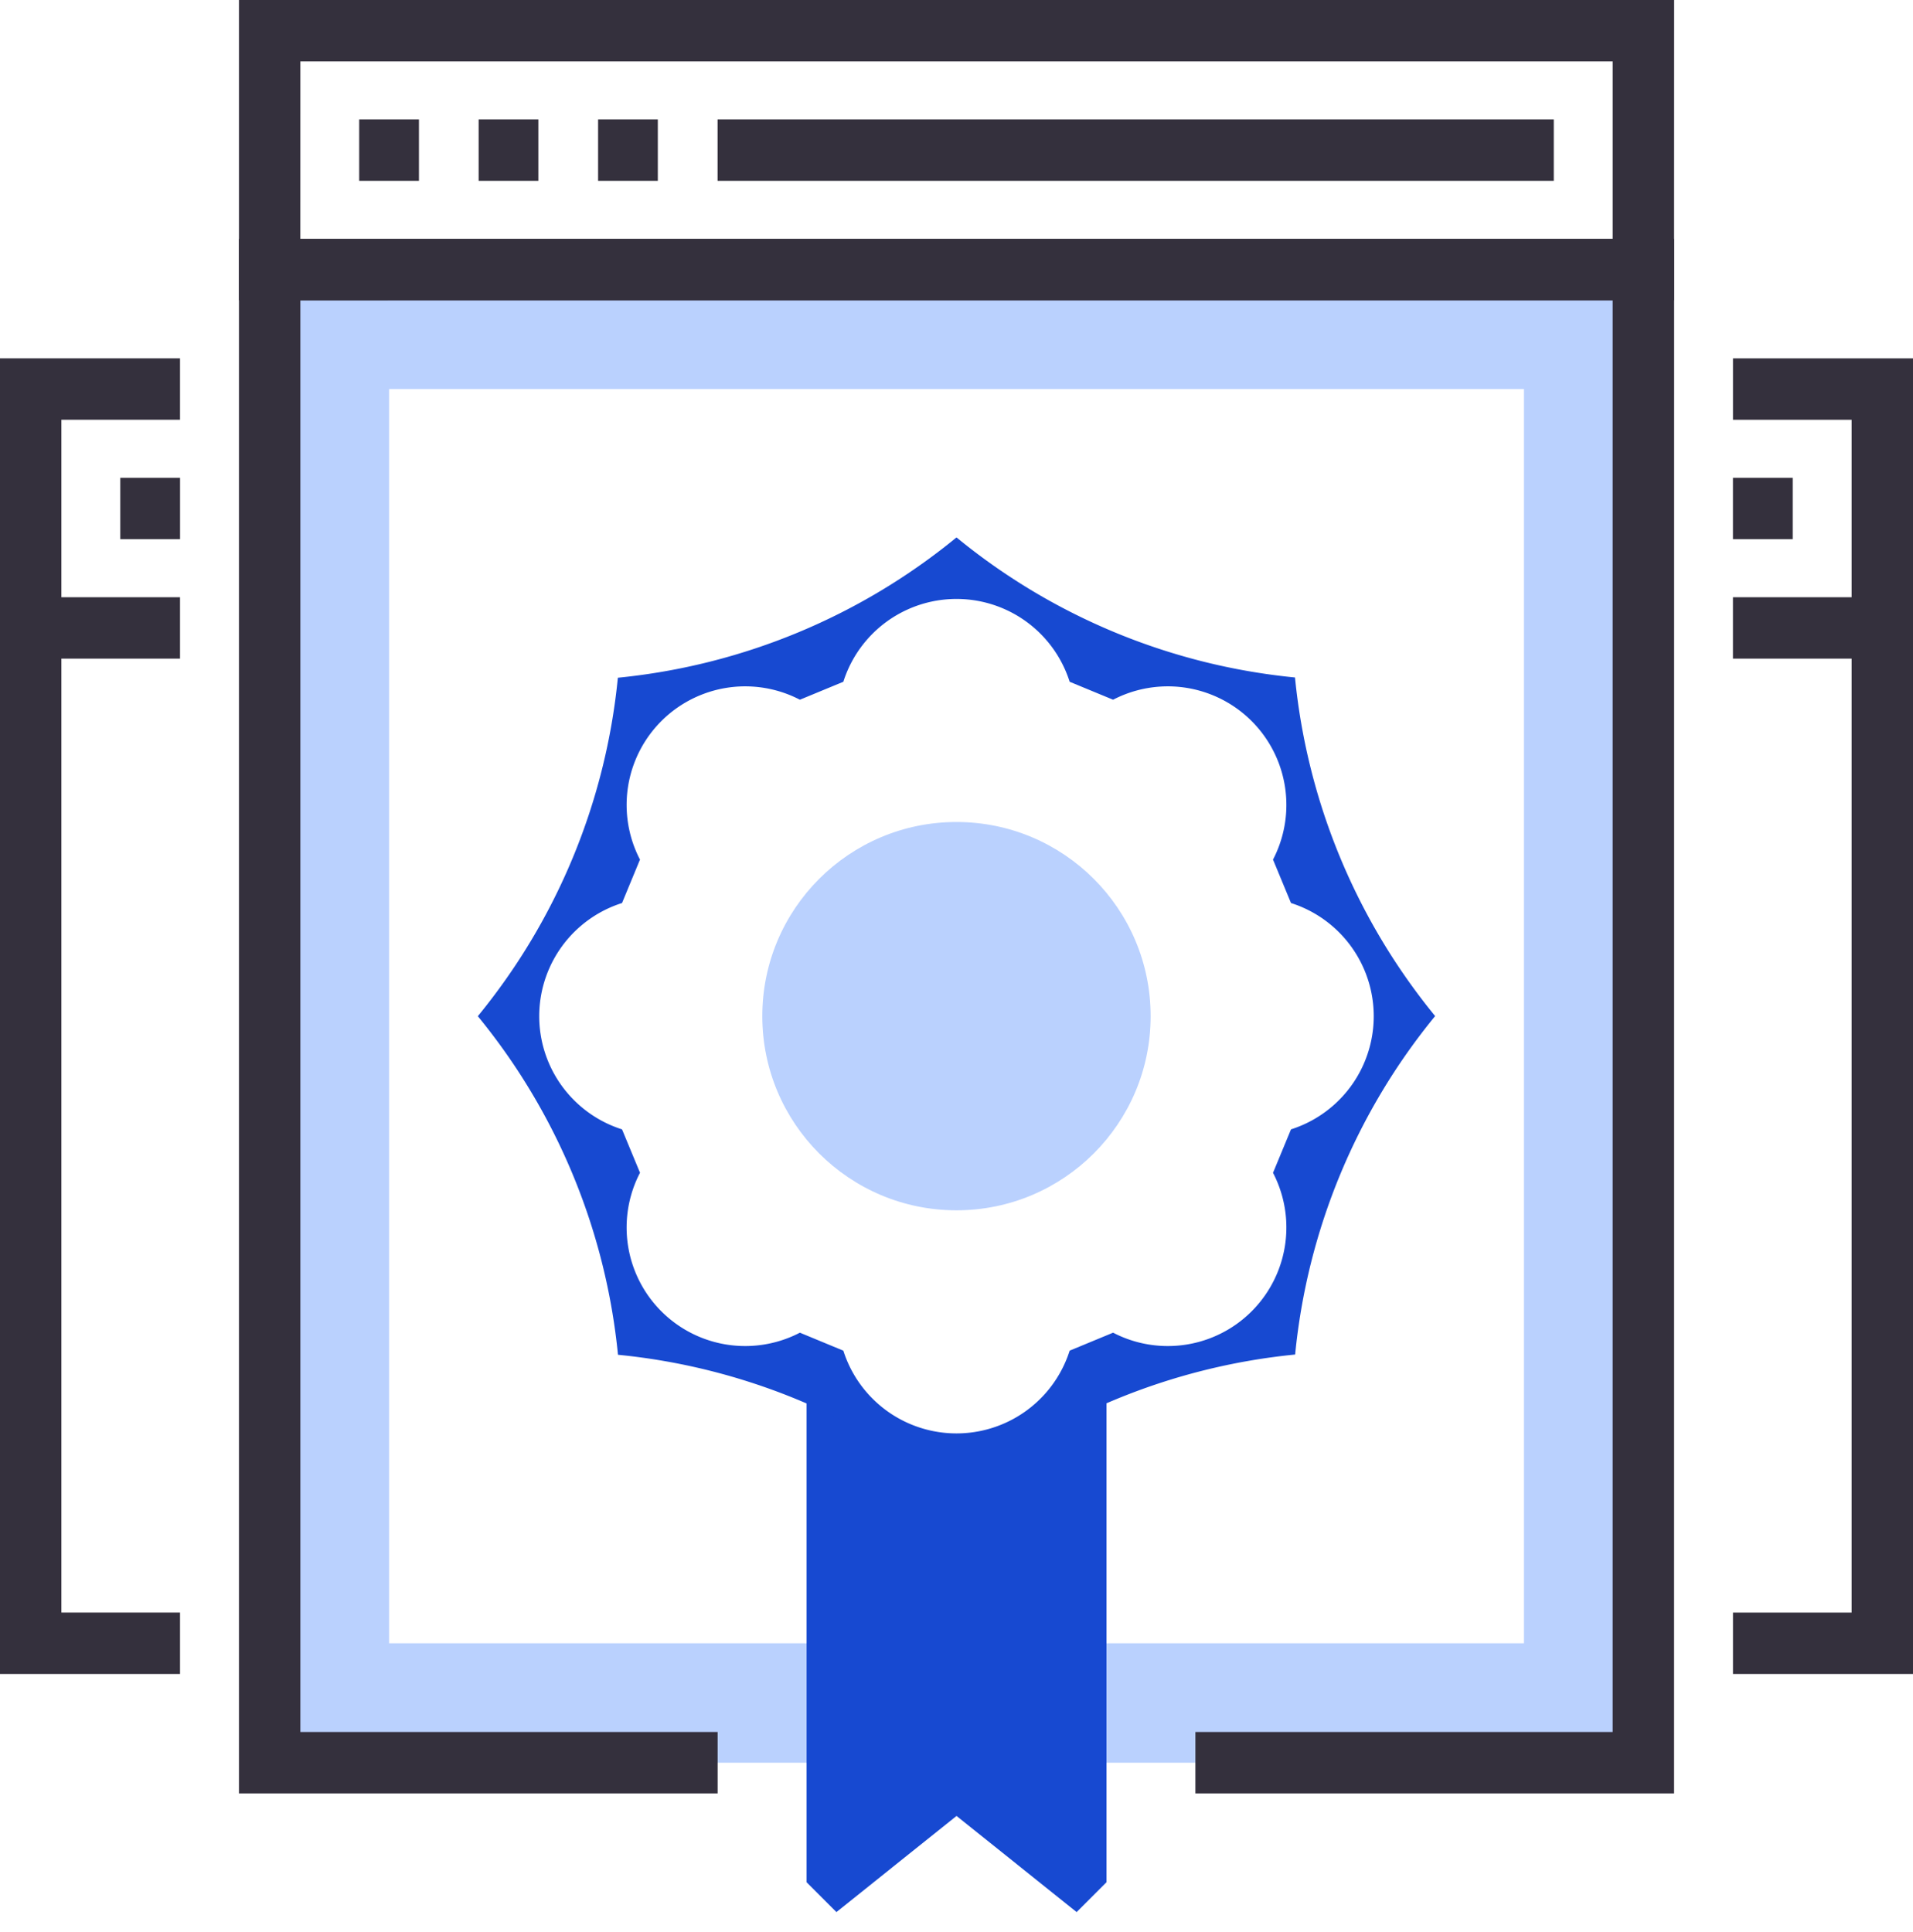 <svg xmlns="http://www.w3.org/2000/svg" width="65.438" height="66.081" viewBox="0 0 65.438 66.081">
  <g id="그룹_170092" data-name="그룹 170092" transform="translate(-2058.716 -1191.851)">
    <g id="그룹_170068" data-name="그룹 170068" transform="translate(2114.931 1204.11)">
      <g id="그룹_170065" data-name="그룹 170065" transform="translate(3.064)">
        <path id="패스_86670" data-name="패스 86670" d="M2121.322,1248.53h-6.158v-2.1h4.058v-40.805h-4.058v-2.1h6.158Z" transform="translate(-2115.163 -1203.524)" fill="#34303d"/>
      </g>
      <g id="그룹_170066" data-name="그룹 170066" transform="translate(3.064 8.172)">
        <rect id="사각형_156093" data-name="사각형 156093" width="5.108" height="2.1" fill="#34303d"/>
      </g>
      <g id="그룹_170067" data-name="그룹 170067" transform="translate(3.064 4.086)">
        <rect id="사각형_156094" data-name="사각형 156094" width="2.044" height="2.1" fill="#34303d"/>
      </g>
    </g>
    <g id="그룹_170073" data-name="그룹 170073" transform="translate(2058.716 1204.11)">
      <g id="그룹_170070" data-name="그룹 170070">
        <path id="패스_86671" data-name="패스 86671" d="M2064.874,1248.53h-6.158v-45.006h6.158v2.1h-4.058v40.805h4.058Z" transform="translate(-2058.716 -1203.524)" fill="#34303d"/>
      </g>
      <g id="그룹_170071" data-name="그룹 170071" transform="translate(1.05 8.172)">
        <rect id="사각형_156096" data-name="사각형 156096" width="5.108" height="2.1" fill="#34303d"/>
      </g>
      <g id="그룹_170072" data-name="그룹 170072" transform="translate(4.115 4.086)">
        <rect id="사각형_156097" data-name="사각형 156097" width="2.044" height="2.1" fill="#34303d"/>
      </g>
    </g>
    <g id="그룹_170081" data-name="그룹 170081" transform="translate(2066.888 1191.851)">
      <g id="그룹_170074" data-name="그룹 170074" transform="translate(1.05 9.223)">
        <path id="패스_86672" data-name="패스 86672" d="M2067.5,1200.633v51.078h46.992v-51.078Zm42.906,46.992h-38.82v-42.906h38.82Z" transform="translate(-2067.498 -1200.633)" fill="#bad1fe"/>
      </g>
      <g id="그룹_170075" data-name="그룹 170075" transform="translate(0 8.172)">
        <path id="패스_86673" data-name="패스 86673" d="M2115.591,1252.812h-16.374v-2.1h14.274v-48.979H2068.6v48.979h14.274v2.1H2066.5v-53.179h49.093Z" transform="translate(-2066.498 -1199.633)" fill="#34303d"/>
      </g>
      <g id="그룹_170076" data-name="그룹 170076">
        <path id="패스_86674" data-name="패스 86674" d="M2115.591,1202.124H2066.5v-10.273h49.093Zm-46.992-2.1h44.892v-6.072H2068.6Z" transform="translate(-2066.498 -1191.851)" fill="#34303d"/>
      </g>
      <g id="그룹_170077" data-name="그룹 170077" transform="translate(4.115 4.086)">
        <rect id="사각형_156098" data-name="사각형 156098" width="2.044" height="2.1" fill="#34303d"/>
      </g>
      <g id="그룹_170078" data-name="그룹 170078" transform="translate(8.201 4.086)">
        <rect id="사각형_156099" data-name="사각형 156099" width="2.043" height="2.1" fill="#34303d"/>
      </g>
      <g id="그룹_170079" data-name="그룹 170079" transform="translate(12.287 4.086)">
        <rect id="사각형_156100" data-name="사각형 156100" width="2.043" height="2.1" fill="#34303d"/>
      </g>
      <g id="그룹_170080" data-name="그룹 170080" transform="translate(16.374 4.086)">
        <rect id="사각형_156101" data-name="사각형 156101" width="28.604" height="2.1" fill="#34303d"/>
      </g>
    </g>
    <g id="그룹_170091" data-name="그룹 170091" transform="translate(2075.061 1210.239)">
      <g id="그룹_170084" data-name="그룹 170084" transform="translate(11.244 28.633)">
        <path id="합치기_1" data-name="합치기 1" d="M2745.541,13169.642l-4.108,3.289-1.021-1.021v-17.37l5.129,2.565,5.129-2.565v17.37l-1.021,1.021Z" transform="translate(-2740.41 -13154.541)" fill="#1749d1" stroke="rgba(0,0,0,0)" stroke-width="1"/>
      </g>
      <g id="그룹_170087" data-name="그룹 170087">
        <g id="그룹_170086" data-name="그룹 170086">
          <path id="패스_86677" data-name="패스 86677" d="M2090.654,1242.108a21.576,21.576,0,0,0-11.58-4.79,21.612,21.612,0,0,0-4.794-11.583,21.583,21.583,0,0,0,4.79-11.578,21.624,21.624,0,0,0,11.584-4.8,21.564,21.564,0,0,0,11.579,4.791,21.628,21.628,0,0,0,4.794,11.583,21.569,21.569,0,0,0-4.789,11.579,21.613,21.613,0,0,0-11.584,4.794Zm-5.357-5.546,1.486.615a4.062,4.062,0,0,0,7.742,0l1.486-.615a4.056,4.056,0,0,0,5.47-5.469l.615-1.486a4.063,4.063,0,0,0,0-7.743l-.615-1.486a4.056,4.056,0,0,0-5.47-5.469l-1.486-.614a4.061,4.061,0,0,0-7.742,0l-1.486.614a4.056,4.056,0,0,0-5.47,5.469l-.614,1.486a4.062,4.062,0,0,0,0,7.743l.615,1.484a4.056,4.056,0,0,0,5.469,5.471Z" transform="translate(-2074.28 -1209.36)" fill="#1749d1"/>
        </g>
        <g id="그룹_170093" data-name="그룹 170093" transform="translate(9.731 9.732)">
          <circle id="타원_9491" data-name="타원 9491" cx="6.642" cy="6.642" r="6.642" fill="#bad1fe"/>
        </g>
      </g>
    </g>
  </g>
</svg>
